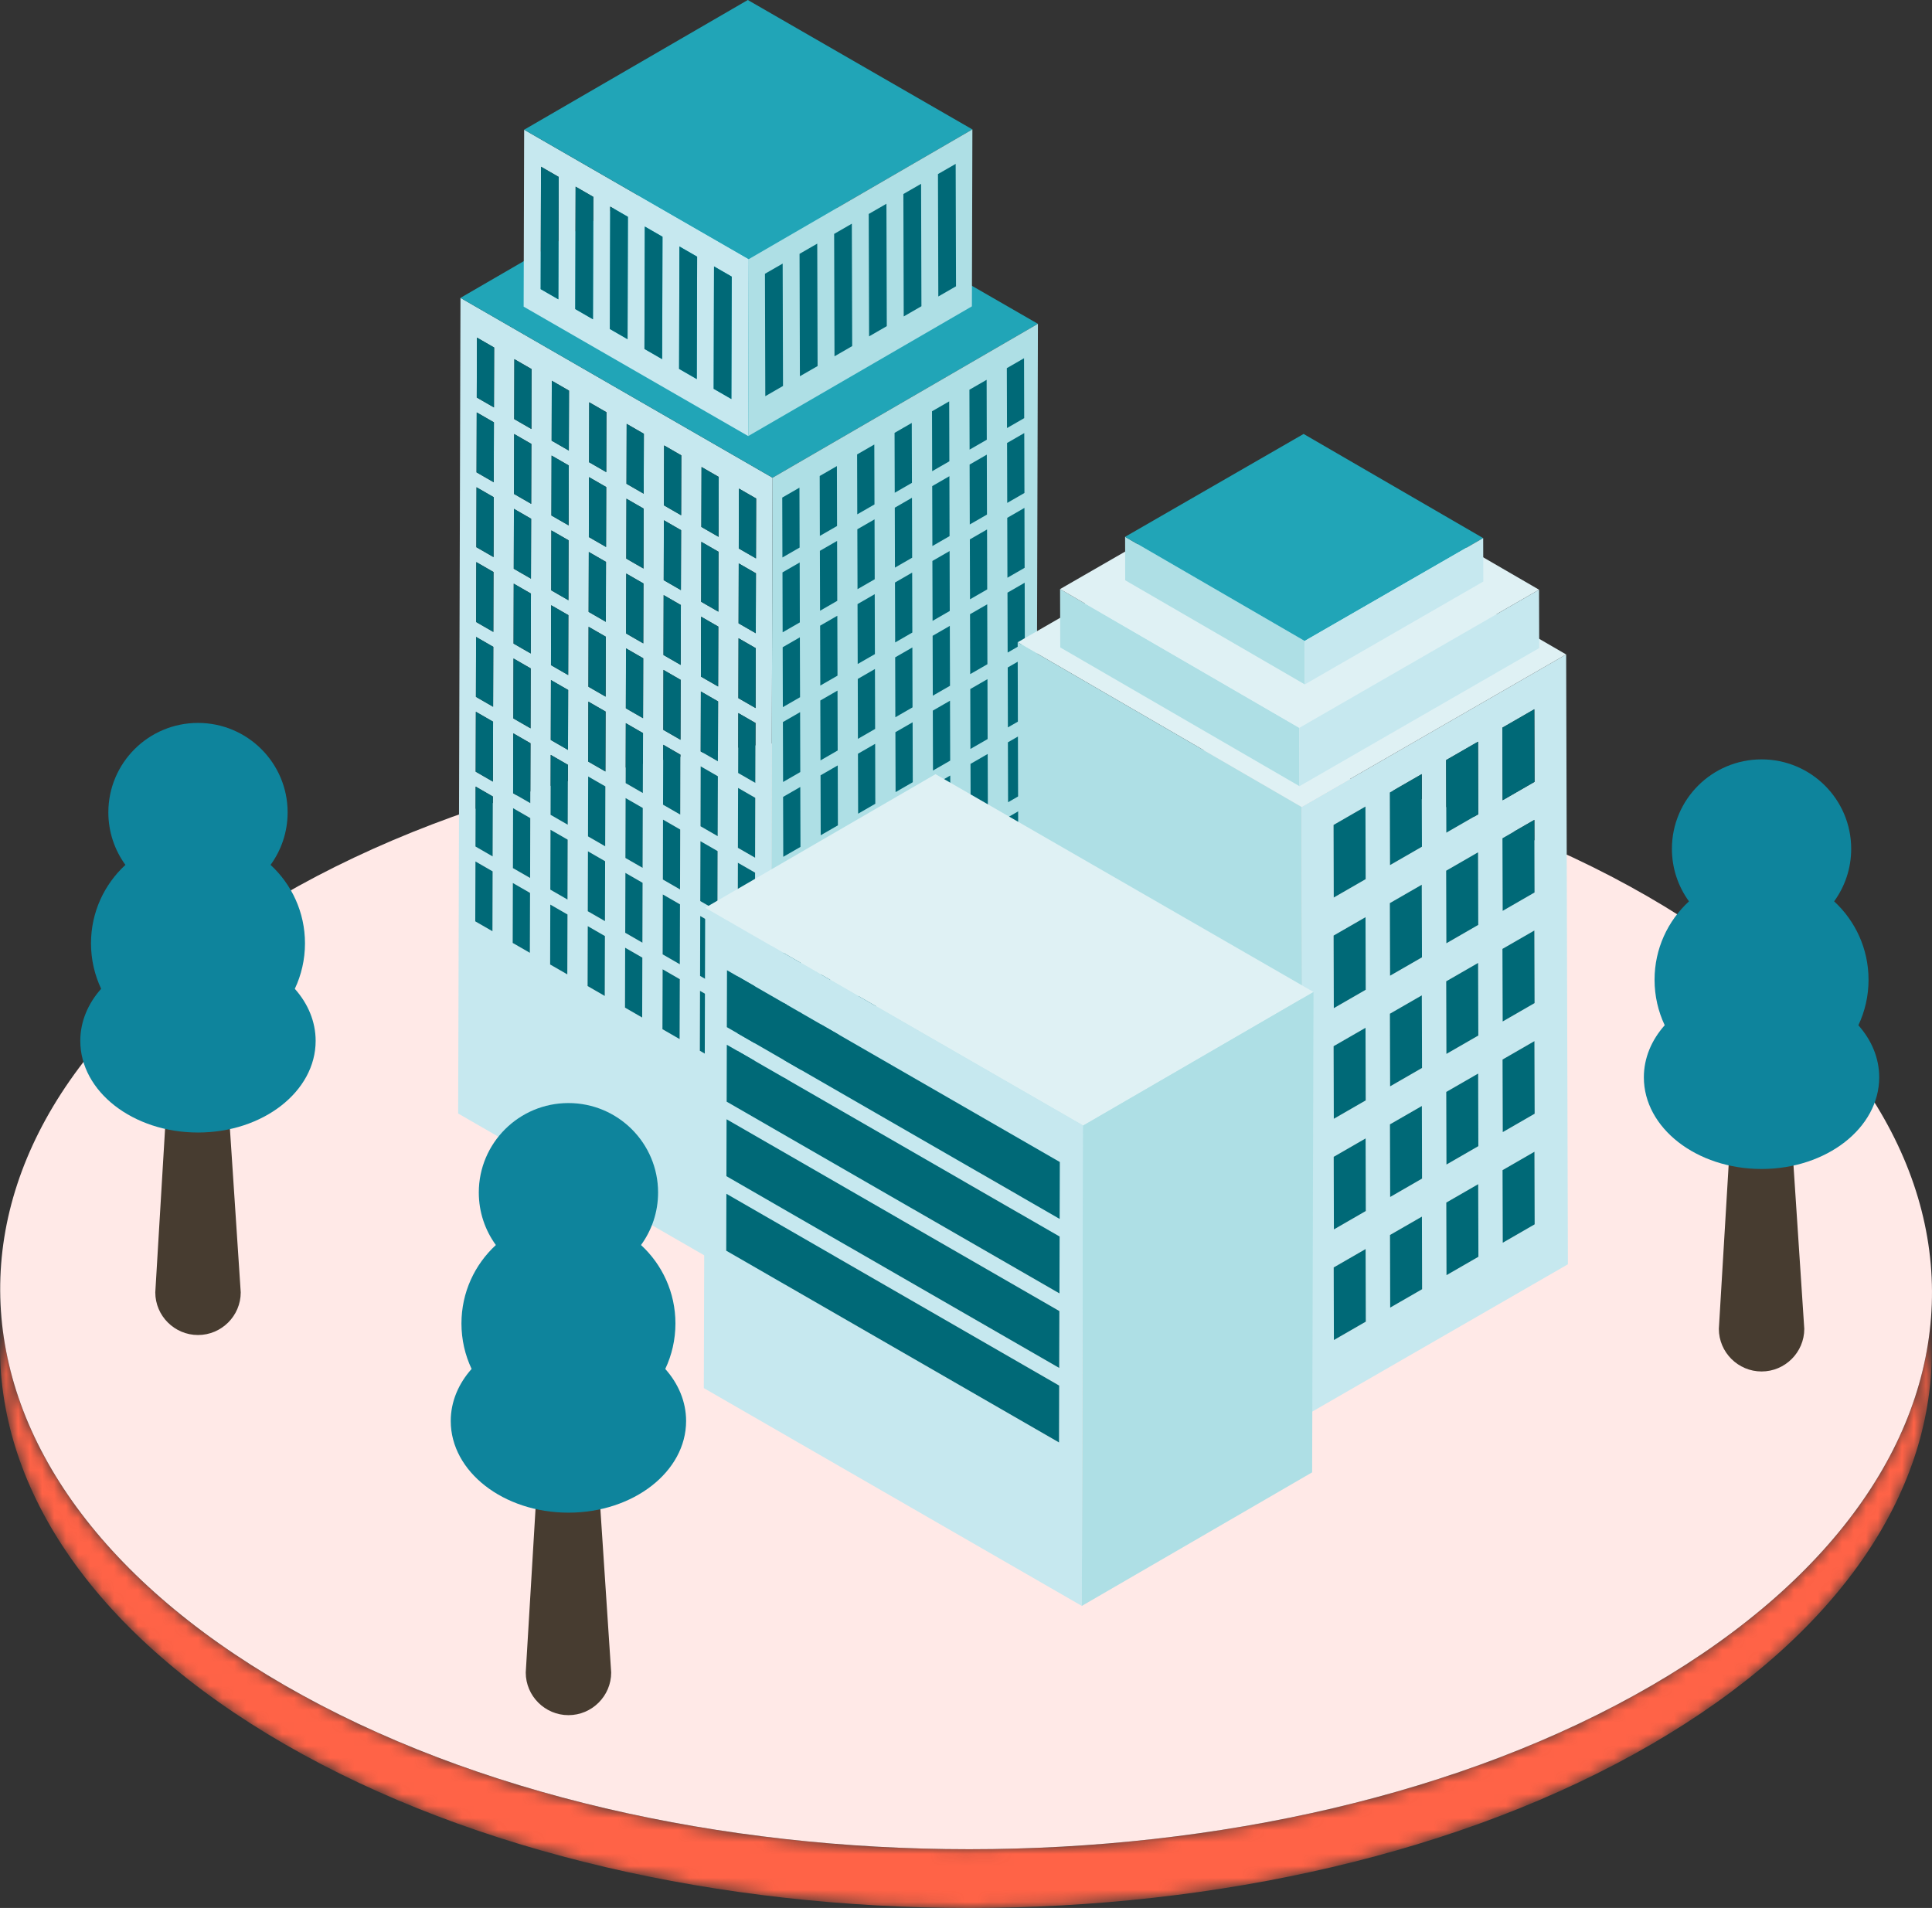 <svg width="161" height="159" viewBox="0 0 161 159" fill="none" xmlns="http://www.w3.org/2000/svg">
<rect x="0" y="0" width="161" height="159" fill="#333333" stroke="none"/>
<g clip-path="url(#clip0_314_5680)">
<mask id="mask0_314_5680" style="mask-type:luminance" maskUnits="userSpaceOnUse" x="0" y="107" width="161" height="53">
<path d="M161 107.801L160.986 112.696C160.952 124.529 153.161 136.343 137.596 145.371C106.264 163.544 55.298 163.544 23.762 145.371C7.892 136.227 -0.033 124.222 0 112.238L0.015 107.343C-0.019 119.329 7.906 131.332 23.775 140.476C55.311 158.648 106.277 158.648 137.609 140.476C153.174 131.448 160.965 119.634 160.999 107.801H161Z" fill="white"/>
</mask>
<g mask="url(#mask0_314_5680)">
<path d="M161 107.801L160.986 112.696C160.952 124.529 153.161 136.343 137.596 145.371C106.264 163.544 55.298 163.544 23.762 145.371C7.892 136.227 -0.033 124.222 0 112.238L0.015 107.343C-0.019 119.329 7.906 131.332 23.775 140.476C55.311 158.648 106.277 158.648 137.609 140.476C153.174 131.448 160.965 119.634 160.999 107.801" fill="#FF6347"/>
</g>
<path d="M137.238 74.667C168.774 92.84 168.941 122.303 137.611 140.476C106.279 158.648 55.313 158.648 23.776 140.476C-7.76 122.303 -7.925 92.84 23.405 74.667C54.737 56.494 105.702 56.494 137.238 74.667Z" fill="#FFE9E7"/>
<path d="M38.373 24.824L64.381 39.812L64.188 107.783L38.18 92.795L38.373 24.824ZM56.637 86.595L56.651 81.602L55.218 80.776L55.204 85.769L56.637 86.595ZM56.691 67.886L56.705 62.892L55.272 62.066L55.257 67.06L56.691 67.886ZM41.094 58.898L41.109 53.905L39.675 53.079L39.661 58.072L41.094 58.898ZM41.041 77.606L41.055 72.613L39.622 71.787L39.607 76.781L41.041 77.606ZM41.147 40.189L41.161 35.196L39.728 34.37L39.713 39.363L41.147 40.189ZM56.744 49.176L56.759 44.183L55.325 43.357L55.311 48.35L56.744 49.176ZM41.164 33.953L41.178 28.96L39.745 28.134L39.73 33.127L41.164 33.953ZM56.762 42.94L56.776 37.947L55.343 37.121L55.328 42.114L56.762 42.94ZM41.112 52.661L41.126 47.668L39.693 46.842L39.678 51.835L41.112 52.661ZM56.654 80.358L56.669 75.364L55.236 74.538L55.221 79.532L56.654 80.358ZM41.058 71.371L41.073 66.377L39.639 65.551L39.625 70.544L41.058 71.371ZM56.708 61.648L56.723 56.655L55.289 55.829L55.275 60.822L56.708 61.648ZM56.673 74.122L56.688 69.13L55.254 68.304L55.24 73.296L56.673 74.122ZM41.129 46.425L41.144 41.433L39.71 40.607L39.696 45.599L41.129 46.425ZM56.725 55.412L56.74 50.42L55.306 49.594L55.292 54.586L56.725 55.412ZM41.075 65.135L41.09 60.142L39.657 59.316L39.642 64.308L41.075 65.135ZM44.213 60.695L44.228 55.702L42.794 54.876L42.78 59.869L44.213 60.695ZM59.756 88.392L59.77 83.398L58.337 82.573L58.323 87.566L59.756 88.392ZM47.332 62.493L47.347 57.5L45.913 56.674L45.899 61.667L47.332 62.493ZM59.81 69.682L59.824 64.689L58.391 63.863L58.376 68.856L59.81 69.682ZM44.16 79.404L44.174 74.411L42.741 73.585L42.726 78.579L44.16 79.404ZM53.572 66.088L53.586 61.094L52.153 60.268L52.138 65.262L53.572 66.088ZM47.279 81.203L47.293 76.209L45.86 75.383L45.845 80.377L47.279 81.203ZM53.518 84.797L53.533 79.804L52.099 78.978L52.085 83.971L53.518 84.797ZM44.266 41.987L44.28 36.994L42.847 36.168L42.832 41.161L44.266 41.987ZM53.624 47.38L53.638 42.386L52.205 41.56L52.191 46.554L53.624 47.38ZM47.386 43.784L47.4 38.79L45.967 37.964L45.953 42.958L47.386 43.784ZM59.863 50.974L59.878 45.981L58.444 45.155L58.43 50.148L59.863 50.974ZM59.881 44.737L59.895 39.743L58.462 38.917L58.447 43.911L59.881 44.737ZM47.403 37.548L47.418 32.554L45.984 31.728L45.97 36.722L47.403 37.548ZM53.641 41.142L53.656 36.149L52.222 35.323L52.208 40.316L53.641 41.142ZM44.284 35.75L44.299 30.756L42.865 29.93L42.851 34.924L44.284 35.75ZM53.535 78.561L53.55 73.568L52.117 72.742L52.102 77.735L53.535 78.561ZM47.35 56.256L47.364 51.262L45.931 50.436L45.916 55.43L47.35 56.256ZM44.177 73.168L44.192 68.175L42.758 67.349L42.744 72.343L44.177 73.168ZM53.589 59.852L53.604 54.858L52.17 54.032L52.156 59.026L53.589 59.852ZM59.827 63.446L59.842 58.453L58.408 57.627L58.394 62.62L59.827 63.446ZM47.296 74.965L47.31 69.972L45.877 69.146L45.863 74.139L47.296 74.965ZM44.231 54.459L44.245 49.466L42.812 48.64L42.797 53.633L44.231 54.459ZM59.775 82.156L59.789 77.162L58.356 76.336L58.342 81.33L59.775 82.156ZM47.367 50.02L47.382 45.028L45.948 44.202L45.934 49.194L47.367 50.02ZM53.553 72.324L53.567 67.332L52.134 66.506L52.119 71.498L53.553 72.324ZM47.315 68.729L47.329 63.737L45.896 62.911L45.882 67.903L47.315 68.729ZM44.194 66.931L44.209 61.939L42.776 61.113L42.761 66.105L44.194 66.931ZM59.844 57.21L59.859 52.218L58.425 51.392L58.411 56.384L59.844 57.21ZM53.606 53.616L53.621 48.624L52.188 47.798L52.173 52.79L53.606 53.616ZM44.248 48.223L44.263 43.231L42.829 42.405L42.815 47.397L44.248 48.223ZM59.792 75.918L59.807 70.926L58.373 70.1L58.359 75.092L59.792 75.918ZM62.929 71.48L62.943 66.487L61.51 65.661L61.495 70.654L62.929 71.48ZM50.398 82.999L50.412 78.006L48.979 77.18L48.964 82.173L50.398 82.999ZM62.876 90.19L62.891 85.197L61.458 84.371L61.443 89.364L62.876 90.19ZM50.451 64.291L50.466 59.298L49.032 58.472L49.018 63.465L50.451 64.291ZM50.505 45.582L50.519 40.588L49.086 39.762L49.072 44.756L50.505 45.582ZM62.982 52.771L62.997 47.778L61.563 46.952L61.549 51.945L62.982 52.771ZM50.522 39.344L50.537 34.351L49.103 33.525L49.089 38.518L50.522 39.344ZM63 46.535L63.014 41.542L61.581 40.716L61.566 45.709L63 46.535ZM62.894 83.952L62.908 78.959L61.475 78.133L61.46 83.126L62.894 83.952ZM50.416 76.763L50.431 71.77L48.998 70.944L48.983 75.937L50.416 76.763ZM62.946 65.244L62.961 60.251L61.527 59.425L61.513 64.418L62.946 65.244ZM50.469 58.054L50.483 53.06L49.05 52.234L49.035 57.228L50.469 58.054ZM62.965 59.007L62.979 54.015L61.546 53.189L61.532 58.181L62.965 59.007ZM50.434 70.527L50.448 65.535L49.015 64.709L49.001 69.701L50.434 70.527ZM62.911 77.716L62.926 72.725L61.492 71.898L61.478 76.891L62.911 77.716ZM50.487 51.818L50.502 46.826L49.069 46L49.054 50.992L50.487 51.818Z" fill="#C6E8EF"/>
<path d="M38.371 24.824L60.482 11.999L86.492 26.986L64.379 39.811L38.371 24.824Z" fill="#21A5B7"/>
<path d="M64.38 39.812L86.493 26.986L86.3 94.958L64.188 107.783L64.38 39.812Z" fill="#AEDFE5"/>
<path d="M43.679 10.81L62.394 21.595L62.352 36.34L43.637 25.554L43.679 10.81ZM60.948 33.253L60.977 23.052L59.501 22.201L59.472 32.402L60.948 33.253ZM46.531 24.945L46.56 14.745L45.085 13.894L45.056 24.095L46.531 24.945ZM52.298 28.268L52.327 18.067L50.852 17.217L50.823 27.418L52.298 28.268ZM58.065 31.591L58.094 21.39L56.618 20.539L56.59 30.74L58.065 31.591ZM55.181 29.93L55.21 19.729L53.734 18.879L53.705 29.08L55.181 29.93ZM49.415 26.608L49.444 16.407L47.969 15.556L47.94 25.757L49.415 26.608Z" fill="#C6E8EF"/>
<path d="M41.053 72.615L41.039 77.606L39.605 76.781L39.62 71.788L41.053 72.615Z" fill="#006977"/>
<path d="M44.171 74.411L44.156 79.404L42.723 78.579L42.737 73.585L44.171 74.411Z" fill="#006977"/>
<path d="M41.069 66.377L41.054 71.371L39.621 70.544L39.636 65.551L41.069 66.377Z" fill="#006977"/>
<path d="M47.292 76.209L47.277 81.201L45.844 80.377L45.858 75.383L47.292 76.209Z" fill="#006977"/>
<path d="M44.19 68.175L44.176 73.167L42.742 72.343L42.757 67.349L44.19 68.175Z" fill="#006977"/>
<path d="M50.411 78.006L50.397 82.999L48.965 82.173L48.979 77.18L50.411 78.006Z" fill="#006977"/>
<path d="M41.089 60.141L41.074 65.135L39.641 64.308L39.655 59.315L41.089 60.141Z" fill="#006977"/>
<path d="M47.307 69.973L47.293 74.965L45.859 74.139L45.874 69.147L47.307 69.973Z" fill="#006977"/>
<path d="M53.53 79.804L53.515 84.797L52.082 83.971L52.096 78.978L53.53 79.804Z" fill="#006977"/>
<path d="M44.206 61.939L44.191 66.931L42.758 66.105L42.772 61.113L44.206 61.939Z" fill="#006977"/>
<path d="M50.427 71.77L50.414 76.763L48.98 75.937L48.995 70.944L50.427 71.77Z" fill="#006977"/>
<path d="M56.651 81.602L56.636 86.594L55.203 85.768L55.218 80.776L56.651 81.602Z" fill="#006977"/>
<path d="M41.107 53.905L41.092 58.898L39.66 58.072L39.673 53.079L41.107 53.905Z" fill="#006977"/>
<path d="M47.325 63.736L47.312 68.729L45.879 67.903L45.892 62.91L47.325 63.736Z" fill="#006977"/>
<path d="M53.55 73.568L53.535 78.56L52.102 77.734L52.116 72.742L53.55 73.568Z" fill="#006977"/>
<path d="M44.224 55.702L44.211 60.695L42.777 59.869L42.79 54.876L44.224 55.702Z" fill="#006977"/>
<path d="M50.448 65.534L50.433 70.527L49 69.701L49.014 64.708L50.448 65.534Z" fill="#006977"/>
<path d="M56.667 75.364L56.652 80.358L55.219 79.532L55.233 74.538L56.667 75.364Z" fill="#006977"/>
<path d="M41.122 47.669L41.109 52.661L39.676 51.835L39.69 46.843L41.122 47.669Z" fill="#006977"/>
<path d="M47.346 57.5L47.332 62.493L45.898 61.667L45.913 56.674L47.346 57.5Z" fill="#006977"/>
<path d="M44.245 49.466L44.23 54.459L42.797 53.633L42.811 48.64L44.245 49.466Z" fill="#006977"/>
<path d="M50.464 59.298L50.449 64.29L49.016 63.465L49.03 58.472L50.464 59.298Z" fill="#006977"/>
<path d="M56.685 69.128L56.67 74.122L55.238 73.296L55.251 68.302L56.685 69.128Z" fill="#006977"/>
<path d="M41.143 41.433L41.129 46.425L39.695 45.599L39.71 40.607L41.143 41.433Z" fill="#006977"/>
<path d="M47.362 51.264L47.347 56.256L45.914 55.43L45.929 50.438L47.362 51.264Z" fill="#006977"/>
<path d="M53.583 61.094L53.57 66.088L52.137 65.262L52.15 60.268L53.583 61.094Z" fill="#006977"/>
<path d="M59.802 70.926L59.789 75.918L58.355 75.092L58.37 70.1L59.802 70.926Z" fill="#006977"/>
<path d="M44.26 43.23L44.246 48.223L42.812 47.397L42.827 42.404L44.26 43.23Z" fill="#006977"/>
<path d="M50.482 53.06L50.467 58.054L49.035 57.228L49.048 52.236L50.482 53.06Z" fill="#006977"/>
<path d="M56.7 62.892L56.687 67.886L55.254 67.06L55.268 62.066L56.7 62.892Z" fill="#006977"/>
<path d="M41.159 35.196L41.144 40.189L39.711 39.363L39.725 34.37L41.159 35.196Z" fill="#006977"/>
<path d="M47.382 45.028L47.367 50.02L45.934 49.194L45.948 44.202L47.382 45.028Z" fill="#006977"/>
<path d="M53.6 54.858L53.586 59.852L52.152 59.026L52.167 54.032L53.6 54.858Z" fill="#006977"/>
<path d="M44.28 36.994L44.265 41.987L42.832 41.161L42.846 36.168L44.28 36.994Z" fill="#006977"/>
<path d="M50.497 46.824L50.483 51.818L49.051 50.992L49.065 45.998L50.497 46.824Z" fill="#006977"/>
<path d="M56.721 56.656L56.707 61.648L55.273 60.822L55.288 55.83L56.721 56.656Z" fill="#006977"/>
<path d="M41.178 28.96L41.164 33.953L39.73 33.127L39.745 28.134L41.178 28.96Z" fill="#006977"/>
<path d="M47.396 38.79L47.383 43.784L45.949 42.958L45.962 37.964L47.396 38.79Z" fill="#006977"/>
<path d="M53.62 48.622L53.605 53.616L52.172 52.79L52.186 47.796L53.62 48.622Z" fill="#006977"/>
<path d="M59.839 58.453L59.824 63.446L58.391 62.62L58.405 57.627L59.839 58.453Z" fill="#006977"/>
<path d="M44.294 30.758L44.281 35.75L42.848 34.924L42.861 29.932L44.294 30.758Z" fill="#006977"/>
<path d="M50.518 40.588L50.504 45.582L49.07 44.756L49.085 39.762L50.518 40.588Z" fill="#006977"/>
<path d="M56.737 50.42L56.722 55.412L55.289 54.586L55.304 49.594L56.737 50.42Z" fill="#006977"/>
<path d="M62.958 60.251L62.944 65.243L61.512 64.418L61.525 59.425L62.958 60.251Z" fill="#006977"/>
<path d="M47.417 32.554L47.402 37.548L45.969 36.722L45.983 31.728L47.417 32.554Z" fill="#006977"/>
<path d="M53.635 42.386L53.621 47.378L52.188 46.552L52.202 41.56L53.635 42.386Z" fill="#006977"/>
<path d="M50.534 34.352L50.519 39.344L49.086 38.518L49.1 33.526L50.534 34.352Z" fill="#006977"/>
<path d="M56.757 44.183L56.742 49.176L55.309 48.35L55.323 43.357L56.757 44.183Z" fill="#006977"/>
<path d="M62.978 54.015L62.965 59.007L61.531 58.181L61.546 53.189L62.978 54.015Z" fill="#006977"/>
<path d="M53.655 36.149L53.64 41.142L52.207 40.316L52.221 35.323L53.655 36.149Z" fill="#006977"/>
<path d="M59.876 45.981L59.863 50.974L58.43 50.148L58.443 45.155L59.876 45.981Z" fill="#006977"/>
<path d="M56.775 37.947L56.761 42.94L55.328 42.114L55.341 37.121L56.775 37.947Z" fill="#006977"/>
<path d="M59.768 83.398L59.754 88.392L58.32 87.566L58.335 82.572L59.768 83.398Z" fill="#006977"/>
<path d="M62.888 85.196L62.873 90.19L61.441 89.364L61.456 84.371L62.888 85.196Z" fill="#006977"/>
<path d="M53.565 67.332L53.551 72.324L52.117 71.498L52.132 66.506L53.565 67.332Z" fill="#006977"/>
<path d="M59.786 77.162L59.772 82.156L58.34 81.33L58.353 76.336L59.786 77.162Z" fill="#006977"/>
<path d="M62.904 78.96L62.89 83.952L61.457 83.126L61.471 78.135L62.904 78.96Z" fill="#006977"/>
<path d="M62.925 72.723L62.91 77.716L61.477 76.89L61.491 71.898L62.925 72.723Z" fill="#006977"/>
<path d="M59.823 64.689L59.808 69.682L58.375 68.856L58.389 63.863L59.823 64.689Z" fill="#006977"/>
<path d="M62.94 66.487L62.926 71.48L61.492 70.654L61.507 65.661L62.94 66.487Z" fill="#006977"/>
<path d="M59.858 52.217L59.844 57.21L58.41 56.384L58.425 51.391L59.858 52.217Z" fill="#006977"/>
<path d="M62.995 47.778L62.98 52.771L61.547 51.945L61.561 46.953L62.995 47.778Z" fill="#006977"/>
<path d="M59.893 39.745L59.879 44.737L58.445 43.911L58.46 38.919L59.893 39.745Z" fill="#006977"/>
<path d="M63.01 41.541L62.996 46.535L61.562 45.709L61.577 40.716L63.01 41.541Z" fill="#006977"/>
<path d="M52.325 18.069L52.296 28.268L50.82 27.418L50.849 17.218L52.325 18.069Z" fill="#006977"/>
<path d="M55.208 19.729L55.179 29.93L53.703 29.08L53.732 18.879L55.208 19.729Z" fill="#006977"/>
<path d="M60.977 23.052L60.948 33.253L59.473 32.402L59.502 22.203L60.977 23.052Z" fill="#006977"/>
<path d="M46.559 14.745L46.53 24.945L45.055 24.095L45.084 13.895L46.559 14.745Z" fill="#006977"/>
<path d="M49.442 16.407L49.413 26.608L47.938 25.757L47.967 15.556L49.442 16.407Z" fill="#006977"/>
<path d="M58.094 21.391L58.065 31.591L56.59 30.742L56.619 20.541L58.094 21.391Z" fill="#006977"/>
<path d="M43.68 10.81L62.317 0L81.032 10.785L62.397 21.594L43.68 10.81Z" fill="#21A5B7"/>
<path d="M62.398 21.594L81.033 10.785L80.991 25.53L62.355 36.338L62.398 21.594Z" fill="#AEDFE5"/>
<path d="M84.027 74.334L84.04 79.326L85.474 78.5L85.459 73.508L84.027 74.334Z" fill="#006977"/>
<path d="M80.91 76.131L80.925 81.124L82.358 80.299L82.344 75.305L80.91 76.131Z" fill="#006977"/>
<path d="M84.012 68.097L84.026 73.09L85.46 72.264L85.445 67.271L84.012 68.097Z" fill="#006977"/>
<path d="M77.789 77.929L77.804 82.921L79.237 82.095L79.222 77.103L77.789 77.929Z" fill="#006977"/>
<path d="M80.891 69.895L80.905 74.887L82.338 74.061L82.324 69.069L80.891 69.895Z" fill="#006977"/>
<path d="M74.672 79.726L74.686 84.719L76.118 83.893L76.105 78.9L74.672 79.726Z" fill="#006977"/>
<path d="M83.992 61.861L84.007 66.854L85.44 66.028L85.426 61.035L83.992 61.861Z" fill="#006977"/>
<path d="M77.773 71.693L77.788 76.685L79.221 75.859L79.207 70.867L77.773 71.693Z" fill="#006977"/>
<path d="M71.551 81.524L71.565 86.517L72.999 85.691L72.984 80.698L71.551 81.524Z" fill="#006977"/>
<path d="M80.875 63.659L80.889 68.651L82.323 67.825L82.308 62.833L80.875 63.659Z" fill="#006977"/>
<path d="M74.652 73.49L74.665 78.483L76.099 77.657L76.084 72.664L74.652 73.49Z" fill="#006977"/>
<path d="M68.43 83.322L68.444 88.314L69.878 87.488L69.863 82.496L68.43 83.322Z" fill="#006977"/>
<path d="M83.977 55.625L83.991 60.618L85.424 59.792L85.41 54.799L83.977 55.625Z" fill="#006977"/>
<path d="M77.754 65.456L77.767 70.449L79.2 69.623L79.187 64.63L77.754 65.456Z" fill="#006977"/>
<path d="M71.531 75.288L71.546 80.28L72.979 79.454L72.965 74.462L71.531 75.288Z" fill="#006977"/>
<path d="M80.856 57.422L80.868 62.415L82.302 61.589L82.289 56.596L80.856 57.422Z" fill="#006977"/>
<path d="M74.633 67.254L74.647 72.246L76.081 71.421L76.066 66.428L74.633 67.254Z" fill="#006977"/>
<path d="M68.414 77.084L68.429 82.078L69.862 81.252L69.847 76.258L68.414 77.084Z" fill="#006977"/>
<path d="M83.957 49.389L83.97 54.381L85.403 53.555L85.39 48.563L83.957 49.389Z" fill="#006977"/>
<path d="M77.734 59.22L77.749 64.213L79.182 63.387L79.168 58.394L77.734 59.22Z" fill="#006977"/>
<path d="M80.836 51.185L80.85 56.179L82.284 55.353L82.269 50.36L80.836 51.185Z" fill="#006977"/>
<path d="M74.617 61.018L74.632 66.01L76.065 65.185L76.051 60.192L74.617 61.018Z" fill="#006977"/>
<path d="M68.394 70.848L68.409 75.842L69.842 75.016L69.828 70.022L68.394 70.848Z" fill="#006977"/>
<path d="M83.938 43.153L83.952 48.145L85.385 47.319L85.371 42.327L83.938 43.153Z" fill="#006977"/>
<path d="M77.719 52.984L77.733 57.975L79.167 57.15L79.152 52.158L77.719 52.984Z" fill="#006977"/>
<path d="M71.496 62.814L71.511 67.808L72.942 66.982L72.93 61.988L71.496 62.814Z" fill="#006977"/>
<path d="M65.277 72.646L65.29 77.638L66.724 76.812L66.711 71.82L65.277 72.646Z" fill="#006977"/>
<path d="M80.82 44.95L80.835 49.943L82.268 49.117L82.254 44.123L80.82 44.95Z" fill="#006977"/>
<path d="M74.598 54.78L74.612 59.774L76.044 58.948L76.031 53.956L74.598 54.78Z" fill="#006977"/>
<path d="M68.379 64.612L68.392 69.606L69.825 68.78L69.812 63.786L68.379 64.612Z" fill="#006977"/>
<path d="M83.922 36.916L83.936 41.909L85.37 41.083L85.355 36.09L83.922 36.916Z" fill="#006977"/>
<path d="M77.699 46.748L77.714 51.74L79.147 50.914L79.133 45.922L77.699 46.748Z" fill="#006977"/>
<path d="M71.481 56.578L71.493 61.572L72.927 60.746L72.912 55.752L71.481 56.578Z" fill="#006977"/>
<path d="M80.801 38.714L80.815 43.706L82.249 42.881L82.234 37.888L80.801 38.714Z" fill="#006977"/>
<path d="M74.582 48.544L74.597 53.538L76.028 52.712L76.014 47.718L74.582 48.544Z" fill="#006977"/>
<path d="M68.359 58.376L68.374 63.368L69.807 62.542L69.793 57.55L68.359 58.376Z" fill="#006977"/>
<path d="M83.902 30.68L83.917 35.672L85.35 34.846L85.336 29.854L83.902 30.68Z" fill="#006977"/>
<path d="M77.684 40.51L77.698 45.504L79.13 44.678L79.117 39.684L77.684 40.51Z" fill="#006977"/>
<path d="M71.461 50.342L71.475 55.334L72.909 54.51L72.894 49.516L71.461 50.342Z" fill="#006977"/>
<path d="M65.242 60.173L65.257 65.166L66.69 64.34L66.676 59.347L65.242 60.173Z" fill="#006977"/>
<path d="M80.785 32.477L80.8 37.469L82.232 36.644L82.219 31.652L80.785 32.477Z" fill="#006977"/>
<path d="M74.566 42.308L74.579 47.302L76.013 46.476L75.998 41.482L74.566 42.308Z" fill="#006977"/>
<path d="M68.344 52.14L68.358 57.132L69.792 56.306L69.777 51.314L68.344 52.14Z" fill="#006977"/>
<path d="M77.668 34.274L77.681 39.267L79.114 38.442L79.1 33.448L77.668 34.274Z" fill="#006977"/>
<path d="M71.445 44.106L71.46 49.098L72.893 48.272L72.879 43.28L71.445 44.106Z" fill="#006977"/>
<path d="M74.547 36.072L74.561 41.064L75.995 40.238L75.98 35.246L74.547 36.072Z" fill="#006977"/>
<path d="M68.324 45.903L68.339 50.896L69.772 50.07L69.758 45.077L68.324 45.903Z" fill="#006977"/>
<path d="M71.426 37.869L71.44 42.862L72.874 42.036L72.859 37.043L71.426 37.869Z" fill="#006977"/>
<path d="M65.207 47.701L65.22 52.693L66.653 51.868L66.64 46.875L65.207 47.701Z" fill="#006977"/>
<path d="M68.309 39.667L68.322 44.659L69.755 43.834L69.742 38.841L68.309 39.667Z" fill="#006977"/>
<path d="M65.312 85.118L65.327 90.112L66.76 89.286L66.746 84.292L65.312 85.118Z" fill="#006977"/>
<path d="M71.516 69.052L71.53 74.044L72.963 73.218L72.949 68.226L71.516 69.052Z" fill="#006977"/>
<path d="M65.293 78.882L65.308 83.874L66.741 83.048L66.726 78.056L65.293 78.882Z" fill="#006977"/>
<path d="M65.258 66.409L65.272 71.402L66.706 70.576L66.691 65.583L65.258 66.409Z" fill="#006977"/>
<path d="M65.223 53.937L65.237 58.93L66.671 58.104L66.656 53.111L65.223 53.937Z" fill="#006977"/>
<path d="M65.188 41.465L65.202 46.457L66.635 45.631L66.621 40.639L65.188 41.465Z" fill="#006977"/>
<path d="M72.394 17.831L72.424 28.031L73.899 27.18L73.87 16.981L72.394 17.831Z" fill="#006977"/>
<path d="M69.512 19.492L69.541 29.693L71.016 28.842L70.987 18.641L69.512 19.492Z" fill="#006977"/>
<path d="M63.746 22.815L63.775 33.016L65.251 32.165L65.222 21.966L63.746 22.815Z" fill="#006977"/>
<path d="M78.164 14.507L78.193 24.708L79.668 23.858L79.639 13.658L78.164 14.507Z" fill="#006977"/>
<path d="M75.281 16.169L75.31 26.37L76.786 25.52L76.757 15.319L75.281 16.169Z" fill="#006977"/>
<path d="M66.629 21.154L66.658 31.354L68.133 30.505L68.104 20.303L66.629 21.154Z" fill="#006977"/>
<path d="M16.501 111.254C14.543 111.254 12.941 109.656 12.941 107.702L14.276 85.368C14.276 83.414 14.543 82.196 16.501 82.196C18.459 82.196 18.598 83.605 18.598 85.559L20.061 107.702C20.061 109.656 18.459 111.254 16.501 111.254Z" fill="#473C30"/>
<path d="M24.569 82.4C25.111 81.252 25.415 79.967 25.415 78.613C25.415 76.028 24.311 73.702 22.547 72.076C23.441 70.847 23.969 69.337 23.969 67.701C23.969 63.584 20.625 60.245 16.499 60.245C12.373 60.245 9.029 63.582 9.029 67.701C9.029 69.335 9.557 70.847 10.451 72.076C8.687 73.702 7.583 76.028 7.583 78.613C7.583 79.967 7.887 81.252 8.429 82.4C7.333 83.633 6.691 85.128 6.691 86.741C6.691 90.959 11.082 94.379 16.498 94.379C21.914 94.379 26.304 90.959 26.304 86.741C26.304 85.128 25.662 83.633 24.566 82.4H24.569Z" fill="#0E849C"/>
<path d="M47.372 142.933C45.414 142.933 43.812 141.335 43.812 139.381L45.147 117.048C45.147 115.093 45.414 113.875 47.372 113.875C49.33 113.875 49.469 115.284 49.469 117.239L50.932 139.381C50.932 141.335 49.33 142.933 47.372 142.933Z" fill="#473C30"/>
<path d="M55.44 114.079C55.982 112.931 56.286 111.646 56.286 110.292C56.286 107.707 55.182 105.381 53.418 103.755C54.312 102.526 54.84 101.016 54.84 99.38C54.84 95.263 51.496 91.924 47.37 91.924C43.244 91.924 39.9 95.261 39.9 99.38C39.9 101.014 40.428 102.526 41.322 103.755C39.558 105.381 38.454 107.707 38.454 110.292C38.454 111.646 38.758 112.931 39.3 114.079C38.205 115.312 37.562 116.808 37.562 118.42C37.562 122.638 41.953 126.058 47.369 126.058C52.785 126.058 57.175 122.638 57.175 118.42C57.175 116.808 56.533 115.312 55.437 114.079H55.44Z" fill="#0E849C"/>
<path d="M146.798 114.292C144.84 114.292 143.238 112.694 143.238 110.739L144.573 88.406C144.573 86.452 144.84 85.234 146.798 85.234C148.756 85.234 148.895 86.643 148.895 88.597L150.357 110.739C150.357 112.694 148.756 114.292 146.798 114.292Z" fill="#473C30"/>
<path d="M154.866 85.438C155.408 84.289 155.712 83.005 155.712 81.651C155.712 79.066 154.608 76.74 152.844 75.114C153.738 73.885 154.266 72.374 154.266 70.738C154.266 66.621 150.922 63.283 146.796 63.283C142.67 63.283 139.326 66.62 139.326 70.738C139.326 72.373 139.854 73.885 140.748 75.114C138.984 76.74 137.88 79.066 137.88 81.651C137.88 83.005 138.184 84.289 138.726 85.438C137.63 86.67 136.988 88.166 136.988 89.779C136.988 93.997 141.378 97.417 146.795 97.417C152.211 97.417 156.601 93.997 156.601 89.779C156.601 88.166 155.959 86.67 154.863 85.438H154.866Z" fill="#0E849C"/>
<path d="M130.658 105.36L108.606 118.066L108.461 67.245L130.513 54.539L130.658 105.36ZM123.183 89.464L120.522 90.997L120.54 97.048L123.201 95.515L123.183 89.464ZM111.163 111.672L113.823 110.139L113.806 104.088L111.145 105.621L111.163 111.672ZM118.489 82.947L115.828 84.48L115.845 90.531L118.506 88.998L118.489 82.947ZM125.233 103.565L127.894 102.031L127.876 95.98L125.215 97.514L125.233 103.565ZM113.796 76.432L111.135 77.965L111.152 84.016L113.813 82.483L113.796 76.432ZM118.492 92.167L115.831 93.701L115.848 99.751L118.509 98.218L118.492 92.167ZM113.799 85.651L111.138 87.184L111.155 93.235L113.816 91.701L113.799 85.651ZM120.543 106.267L123.204 104.733L123.186 98.683L120.525 100.216L120.543 106.267ZM127.869 77.543L125.208 79.076L125.225 85.127L127.886 83.594L127.869 77.543ZM118.482 64.511L115.821 66.044L115.838 72.095L118.499 70.562L118.482 64.511ZM127.862 59.105L125.201 60.639L125.218 66.689L127.879 65.156L127.862 59.105ZM123.175 71.026L120.514 72.559L120.531 78.61L123.192 77.077L123.175 71.026ZM127.865 68.324L125.204 69.857L125.221 75.908L127.882 74.375L127.865 68.324ZM123.172 61.809L120.511 63.342L120.528 69.393L123.189 67.86L123.172 61.809ZM127.872 86.762L125.211 88.295L125.228 94.346L127.889 92.812L127.872 86.762ZM113.802 94.869L111.141 96.403L111.158 102.454L113.819 100.92L113.802 94.869ZM123.179 80.245L120.518 81.778L120.535 87.829L123.196 86.296L123.179 80.245ZM113.792 67.213L111.131 68.746L111.148 74.797L113.809 73.264L113.792 67.213ZM115.853 108.97L118.514 107.437L118.496 101.386L115.835 102.919L115.853 108.97ZM118.485 73.73L115.824 75.263L115.841 81.314L118.502 79.781L118.485 73.73Z" fill="#C6E8EF"/>
<path d="M120.523 100.216L120.541 106.267L123.202 104.733L123.184 98.683L120.523 100.216Z" fill="#006977"/>
<path d="M125.203 79.076L125.221 85.127L127.882 83.594L127.864 77.543L125.203 79.076Z" fill="#006977"/>
<path d="M111.141 96.403L111.158 102.454L113.818 100.92L113.802 94.869L111.141 96.403Z" fill="#006977"/>
<path d="M125.203 69.857L125.221 75.908L127.88 74.375L127.863 68.324L125.203 69.857Z" fill="#006977"/>
<path d="M111.133 87.184L111.15 93.235L113.811 91.701L113.794 85.651L111.133 87.184Z" fill="#006977"/>
<path d="M125.199 60.639L125.217 66.689L127.878 65.156L127.86 59.105L125.199 60.639Z" fill="#006977"/>
<path d="M115.82 75.262L115.838 81.312L118.497 79.781L118.481 73.728L115.82 75.262Z" fill="#006977"/>
<path d="M115.816 66.044L115.834 72.095L118.495 70.562L118.477 64.511L115.816 66.044Z" fill="#006977"/>
<path d="M111.129 68.746L111.145 74.797L113.806 73.264L113.788 67.213L111.129 68.746Z" fill="#006977"/>
<path d="M125.211 97.514L125.228 103.565L127.889 102.031L127.872 95.98L125.211 97.514Z" fill="#006977"/>
<path d="M125.211 88.295L125.228 94.346L127.888 92.812L127.87 86.762L125.211 88.295Z" fill="#006977"/>
<path d="M115.832 102.918L115.849 108.97L118.51 107.437L118.493 101.386L115.832 102.918Z" fill="#006977"/>
<path d="M120.52 90.997L120.537 97.048L123.196 95.515L123.181 89.464L120.52 90.997Z" fill="#006977"/>
<path d="M111.141 105.622L111.158 111.672L113.819 110.139L113.802 104.088L111.141 105.622Z" fill="#006977"/>
<path d="M115.828 93.699L115.846 99.751L118.505 98.218L118.489 92.167L115.828 93.699Z" fill="#006977"/>
<path d="M120.516 81.778L120.533 87.829L123.194 86.296L123.177 80.245L120.516 81.778Z" fill="#006977"/>
<path d="M115.824 84.48L115.842 90.531L118.503 88.998L118.485 82.947L115.824 84.48Z" fill="#006977"/>
<path d="M120.512 72.56L120.529 78.61L123.189 77.077L123.173 71.026L120.512 72.56Z" fill="#006977"/>
<path d="M120.508 63.341L120.525 69.392L123.186 67.86L123.169 61.807L120.508 63.341Z" fill="#006977"/>
<path d="M111.133 77.965L111.15 84.016L113.811 82.483L113.794 76.432L111.133 77.965Z" fill="#006977"/>
<path d="M130.511 54.539L106.856 40.817L84.805 53.525L108.461 67.245L130.511 54.539Z" fill="#DFF1F4"/>
<path d="M108.461 67.245L84.805 53.525L84.95 104.346L108.604 118.066L108.461 67.245Z" fill="#AEDFE5"/>
<path d="M108.277 60.655L88.34 49.091L88.353 53.953L108.29 65.516L108.277 60.655Z" fill="#AEDFE5"/>
<path d="M128.253 49.143L108.316 37.58L88.34 49.091L108.277 60.655L128.253 49.143Z" fill="#DFF1F4"/>
<path d="M108.277 60.655L108.29 65.516L128.268 54.005L128.254 49.143L108.277 60.655Z" fill="#C6E8EF"/>
<path d="M108.722 53.415L93.758 44.736L93.768 48.356L108.732 57.035L108.722 53.415Z" fill="#AEDFE5"/>
<path d="M123.598 44.843L108.634 36.163L93.758 44.736L108.722 53.415L123.598 44.843Z" fill="#21A5B7"/>
<path d="M108.723 53.415L108.733 57.035L123.609 48.463L123.599 44.843L108.723 53.415Z" fill="#C6E8EF"/>
<path d="M58.765 75.648L90.267 93.8L90.154 133.83L58.652 115.678L58.765 75.648ZM88.303 101.578L88.316 96.837L60.583 80.855L60.57 85.597L88.303 101.578ZM88.268 113.998L88.281 109.257L60.548 93.275L60.535 98.017L88.268 113.998ZM88.251 120.208L88.264 115.467L60.531 99.485L60.518 104.227L88.251 120.208ZM88.286 107.788L88.299 103.047L60.566 87.065L60.552 91.807L88.286 107.788Z" fill="#C6E8EF"/>
<path d="M88.266 115.467L88.253 120.208L60.52 104.227L60.533 99.485L88.266 115.467Z" fill="#006977"/>
<path d="M88.281 109.257L88.268 113.998L60.535 98.017L60.548 93.275L88.281 109.257Z" fill="#006977"/>
<path d="M88.301 103.047L88.288 107.787L60.555 91.807L60.568 87.065L88.301 103.047Z" fill="#006977"/>
<path d="M88.317 96.837L88.303 101.578L60.57 85.597L60.583 80.855L88.317 96.837Z" fill="#006977"/>
<path d="M58.766 75.648L77.959 64.515L109.461 82.668L90.269 93.799L58.766 75.648Z" fill="#DFF1F4"/>
<path d="M90.267 93.799L109.459 82.668L109.345 122.698L90.152 133.829L90.267 93.799Z" fill="#AEDFE5"/>
</g>
<defs>
<clipPath id="clip0_314_5680">
<rect width="161" height="159" fill="white"/>
</clipPath>
</defs>
</svg>
